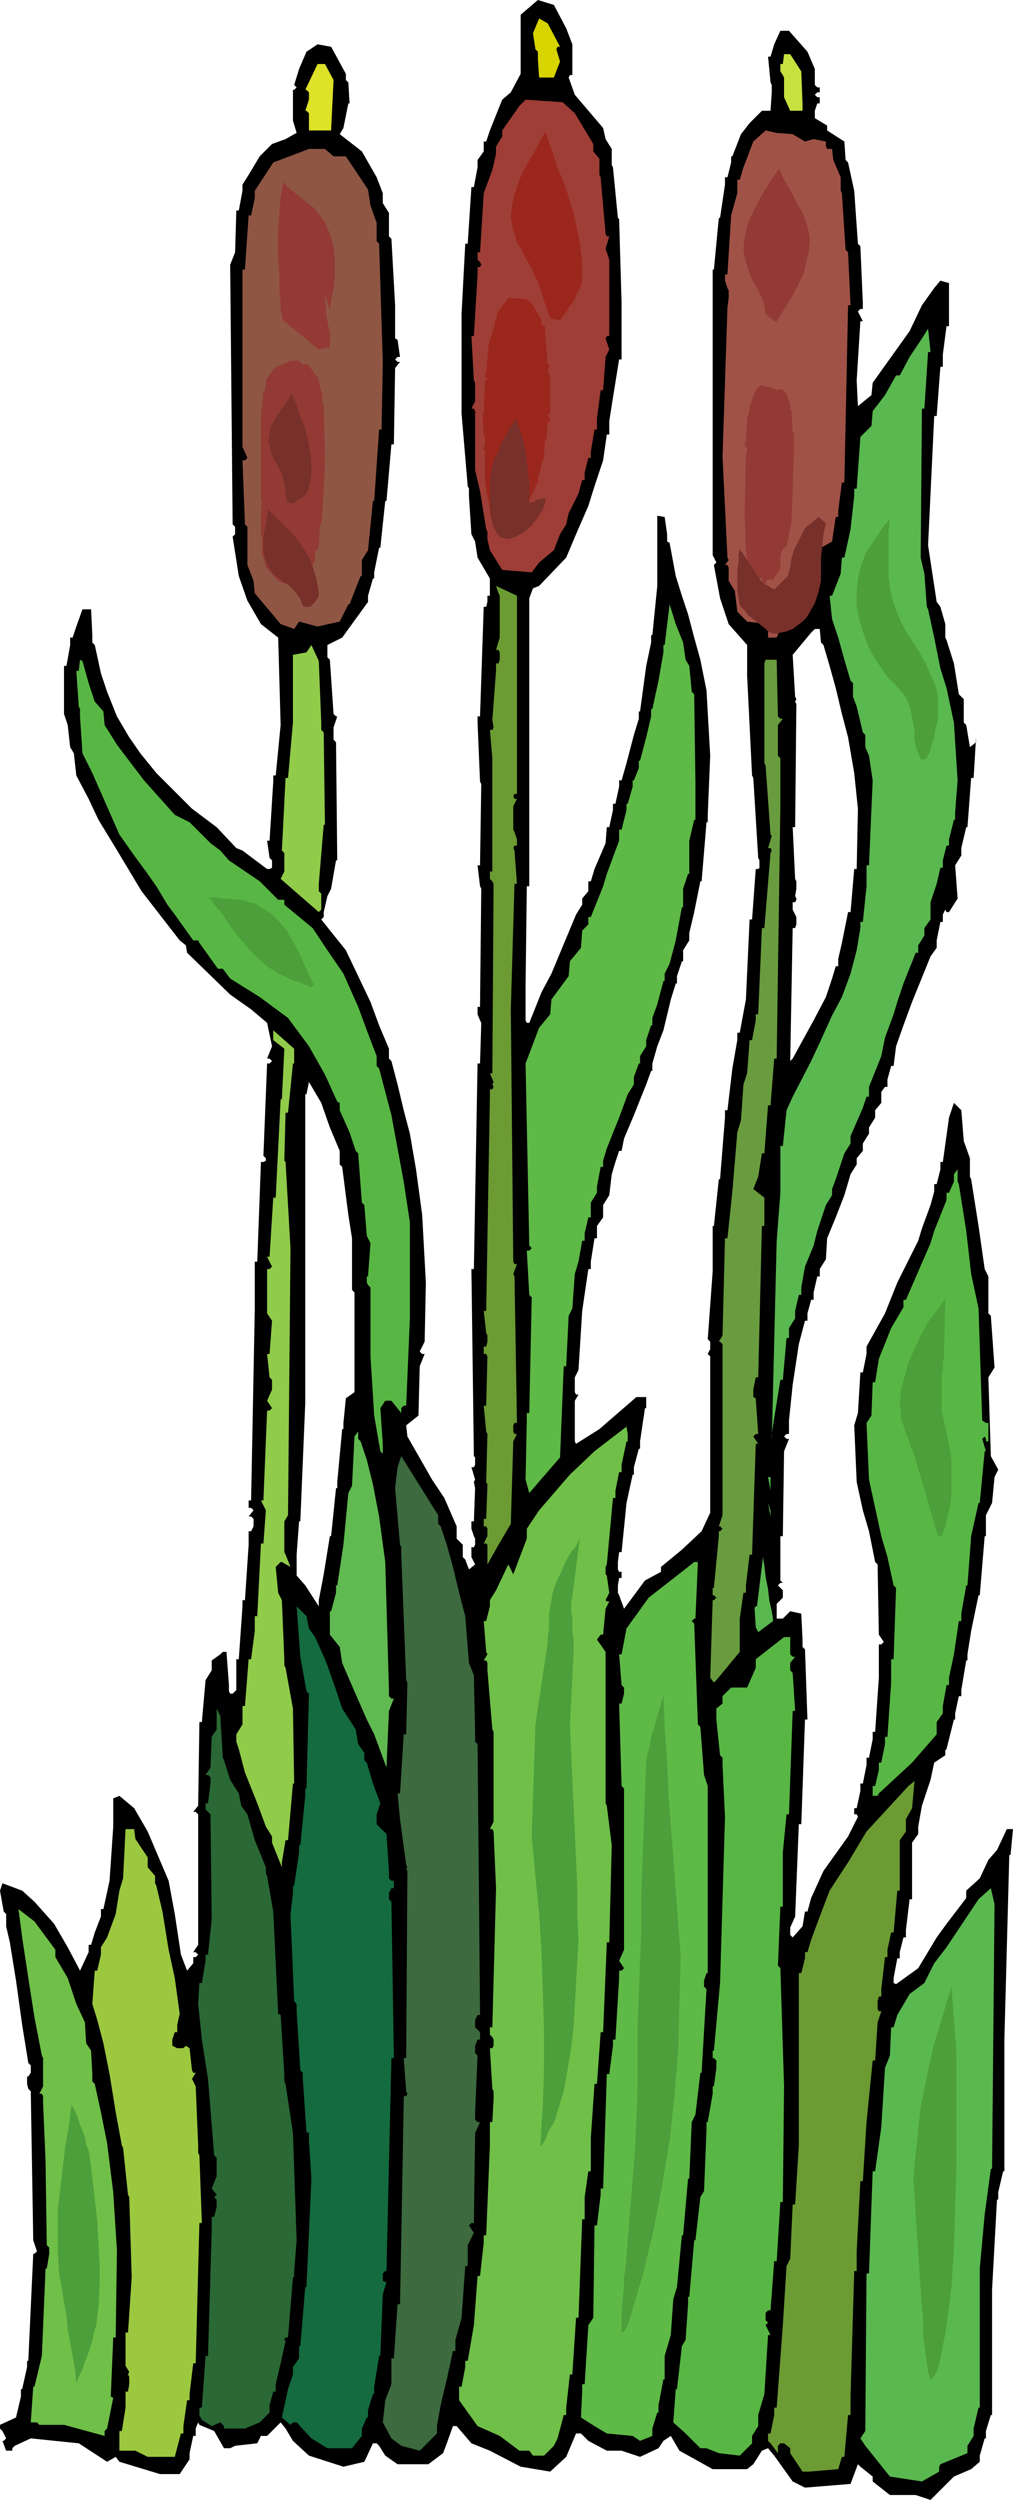<svg xmlns="http://www.w3.org/2000/svg" fill-rule="evenodd" height="6.766in" preserveAspectRatio="none" stroke-linecap="round" viewBox="0 0 823 2031" width="2.742in"><style>.pen1{stroke:none}.brush6{fill:#9b271c}.brush8{fill:#933a34}.brush10{fill:#5ab850}.brush11{fill:#6c9b33}.brush12{fill:#5eb946}.brush13{fill:#91cb4a}.brush14{fill:#58b744}.brush16{fill:#70bf48}</style><path class="pen1" d="m460 23 5 13v25h-2l-1 2 5 14 23 27 2 9 5 8v13l1 2 4 41 1 1 2 68v46h-2l-5 31-3 19v11h-2l-3 21-7 21-5 16-10 23-8 19-22 23-5 2-3 8v234h-2l-1 80v29l1 2h2l10-25 8-15 20-48 5-8v-5l5-6v-8h2l3-10 9-21 1-13h2l3-14v-5h2l3-14v-5h2l4-14 6-23 4-13v-6h1l5-37 4-19v-6h1l4-40v-57l6 1 2 14v6l2 1 5 27 5 16 5 15 5 19 5 18 5 25 3 53-2 48v6h-1l-4 48h-1l-5 25-4 17v6l-5 8v9h-1l-4 12v6h-1l-4 13-6 25-5 13-4 14v6h-1l-4 11-10 25-8 19-2 10h-2l-3 9-3 10-2 17-5 8v10l-5 7v10h-2l-3 19v6h-2l-5 34-3 48-3 6v12l1 2h2l-3 5v33l1 2 19-12 30-26h8v9h-1l-4 27v6h-1l-4 15v6h-1l-5 23-4 40h-2l-1 8v6l1 2h2v5h-2l-1 6v6l1 2 4 11 17-23 13-7v-4l17-14 16-15 7-15v-127l-2-2 2-4v-6l-2-2 4-55v-37h1l4-38h1l4-50v-6h2l4-34 4-23v-6h2l5-27 3-65h2l3-41h2l1-1v-6l-1-2-4-65-1-2-4-81v-25l-15-17-7-21-5-27 2-2-3-6V219h1l4-42h1l4-27v-6h2l3-12v-5h1l7-18 7-9 10-10h7l1-15v-6l-1-2-2-21h2l3-10 5-11h7l15 17 6 14v13l2 2h2v4h-2l-2 2 2 2h2v5h-2l-2 6v6l10 6v4l14 9 1 15 2 2 5 23 3 43 2 2 2 46v5h-2l-2 2 4 8h-2l-3 48 1 21 11-9 1-10 30-42 10-21 10-14 5-6 7 2v35h-2l-3 23v10h-2l-3 40h-2l-5 105 7 46 3 4 4 14v11l1 2 6 19 4 25 4 4v19l2 2 3 18 5-4v-4l-2 33h-2l-3 40h-1l-4 17v6l-5 8 2 27-7 11h-2l-1-2-2 4v6h-2l-3 15v6l-5 7-15 37-7 19-6 17-2 16h-2l-3 11v6h-2l-3 4v9l-5 6v6l-5 8v5l-5 8v6l-5 6v5l-5 8-5 17-7 18-7 17-1 17-5 8v6h-2l-3 13v6h-2l-3 11v6h-2l-5 19-5 33-3 29v11h-2l-2 2 2 2h2l-4 10-1 69h-2v36l2 2h-2l-2 2 2 2 2 2v6l-5 5v12h5l6-6 9 2 1 21v6l2 2 2 57h-2l-3 85h-2l-3 75-4 9v6l2 2 8-9 2-12h2l3-11 10-22 20-28 8-16-1-2h-2v-5h2l3-14v-6h2l3-15v-6h2l3-15v-6h2l3-44v-27h2l2-2-4-6-1-57-2-2-5-25-5-17-5-23-2-46 3-10 2-33h2l3-15v-6l15-27 10-25 17-34 3-10 7-19 3-11v-6h2l3-12v-6h2l5-36 4-12 6 6 2 25 5 14v15l1 2 6 38 5 35 3 6v30l2 2 3 42-5 8 2 64 6 11-3 6-2 21-5 10v17h-1l-4 48h-1l-6 29-3 19v5h-1l-4 24v5h-2l-3 14v5h-1l-6 24-1 1v4l-9 6-3 14-7 21-3 17v6l-5 7v46h-2l-3 25v6h-2l-3 12v5h-2l-3 16v4l2 1 18-13 15-25 8-11 16-21v-6l11-10 7-15 7-8 8-17h5l-2 21h-1l-4 150v107h-1l-4 17v6h-1l-4 73v102h-1l-4 13v6h-1l-4 14v5l-7 6-14 6-19 19-12-4h-21l-14-11v-4l-10-8-2-2-6 16-37 3-10-5-15-21-5-6-5 2-7 11-5 4h-28l-27-15-7-12-6 4-4 6-15 7-15-5h-12l-15-8-6-6h-4l-8 19-13 12-24-4-25-13-15-6-12-14h-3l-5 14-3 8-12 9h-25l-10-7-5-8-2-2h-3l-7 15-17 4-28-9-13-12-6-10-4-5-11 11h-5l-3 6-18 2-4 2h-5l-8-14-12-5-1-2-2 5v6h-2l-3 14v5l-8 12h-16l-33-10-3-4-7 4-23-15-39-4-13 6-2 2v2H5l-3-8h1l2-2-3-6-2-2v-3l13-6 4-17v-6h1l4-18v-5h1l4-87h1l2-2-3-9-2-121-2-2-1-4v-6h1l2-3v-6l-2-2-5-31-5-36-5-31-3-13v-10l-2-2-3-17 2-6 16 6 10 9 16 18 11 19 9 17 1 2 7-15v-6h2l3-10 5-13v-6h2l5-23 3-44v-23l5-2 12 10 11 19 17 40 5 27 5 33 5 13 5-6v-5h2l2-2-2-2h-2l4-6v-106l-2-2h-2l4-5 1-68h2l3-34 5-8v-8l7-5 2-2h3l2 27v5l1 2h2l3-3v-25h2l3-43v-5h2l3-45v-11h2l2-4v-6l-2-2h-2l4-5-2-2h-2v-6h2l3-156v-38h2l3-81h2l2-1v-2l-2-2 3-75h2l2-2-2-2h-2l4-10-4-19-13-11-17-12-35-34-1-6-5-4-31-40-21-35-14-23-8-17-10-19-2-18-3-5-2-18-3-9v-39h2l3-17v-6h2l3-9 5-14h7l1 21v6l2 2 5 23 5 15 8 20 10 17 9 13 13 16 29 29 20 15 16 17 5 2 20 15h2l2-1v-6l-2-2-2-14h2l3-48v-5h2l4-41-2-71-14-11-11-19-7-20-5-32 2-2v-6l-2-2-2-211 4-10 1-34h2l3-16v-5l5-8 9-15 10-10 11-4 7-4 2-1-3-10V73h1l2-2-2-2 4-13 6-14 9-6 11 2 12 22v5l2 2 1 17h-1l-4 20-3 5 18 14 12 21 5 13v8l5 8v19l2 2 3 54v27l2 1 2 14h-2l-2 2 2 2h2l-4 5-1 62h-2l-4 46h-1l-4 38h-1l-4 20v5h-1l-4 14v5l-21 29-12 6v10l2 2 3 44 2 2h1l-3 9v10l2 2 1 96h-1l-4 23-3 6-3 13v4l-2 2 20 25 20 42 7 19 8 19v8l2 2 5 19 5 21 5 19 5 29 5 37 3 55-1 48-4 8 2 2h2l-4 10-1 40-10 8 1 9 20 35 10 15 10 23v10l5 5v10l2 2 3 8 5-4-3-6v-8h2l1-2v-5l-1-2-2-6v-6h2l1-27-1-5 1-2-3-10h2l1-2v-6l-1-1-2-152h2l3-167h2l1-33-1-2-2-5v-6h2l1-96-1-2-2-17h2l1-66-1-2-2-48v-5h2l3-89h2l1-4v-5h2v-14l-10-17-2-13-3-6-2-31v-6l-1-2-5-59v-81l3-57h2l3-46h2l3-16v-6l5-7v-8h2l3-9 10-25 7-6 8-15V12l14-12 13 4 10 19zm164 1273 3 21-10 8-1-2-2-18h2l3-28h2l3 19zm43-774 2 2 5 17 5 18 5 21 5 19 5 29 3 29-1 49h-2l-3 35h-2l-5 25-3 13v6h-2l-3 10-5 15-10 19-17 31-2 2 2-108h2l1-3v-6l-1-2-2-4v-6h2l1-2v-1l-1-2 1-6v-6l-1-2-2-42h2l1-100-1-2 1-2-1-2-2-34 15-18 3-3h4l1 11zM268 916l8 19v11l2 2 5 39 3 19v42l2 2v81l-7 5-2 20v5h-1l-4 43v5h-1l-4 39h-1l-5 31-4 21v5l-11-17-7-8v-17l2-27h1l4-96V889h1l2-10 10 17 7 20z" style="fill:#000"/><path class="pen1" style="fill:#d7d400" d="M455 38h-2l-1 2 3 10-5 13h-12l-1-15v-6l-2-2-2-13 5-12 7 4 10 19z"/><path class="pen1" style="fill:#c7e23f" d="m651 58 1 26v6h-10l-5-11V63l-1-2-2-3v-6h2l1-8h5l9 14z"/><path class="pen1" style="fill:#dee229" d="m271 65-2 41h-18V92l-2-2h-1l3-9v-6l-2-2h-1l10-21h6l7 13z"/><path class="pen1" style="fill:#9e3e37" d="m467 92 15 25v6l5 6v13l1 2 4 46 1 2h2l-3 10 3 9v62h-2l-1 2 3 9-3 6-2 27h-2l-3 23v9h-2l-3 18v5h-2l-3 12v6h-2l-3 11-8 16-2 9-5 8-5 13-12 10-6 8-24-2-10-16-2-9v-6l-1-2-5-31-4-17v-48l-1-2h-2l3-6v-15l-1-2-2-36h2l3-50v-6h2l1-2-1-2-2-2v-6h2l3-48 7-19 3-13v-6l5-8v-5l14-20 5-5 30 2 10 9z"/><path class="pen1 brush6" d="m433 248 7 12v3l3 3v7l2 23h2l-2 5 2 5v30h-1l-1 1 2 4-2 3-1 13h-1l-1 11v5h-1l-2 9v2h-1l-1 6v3h-1l-2 5-4 8-1 5-2 3-2 7-6 5-3 3-12-1-5-7-1-5v-3l-3-15-1-9v-23l-1-1h-1l2-3v-8h-1l-1-18h1l1-25v-2h1l1-1-1-1-1-1v-3h1l2-23 3-10 2-6v-3l2-4v-3l7-9 2-3 15 1 5 5z"/><path class="pen1" style="fill:#a05247" d="m644 109 10 6 7-2 10 2v4l1 2h4l1 9 6 14v11l1 2 3 46 2 2 2 43h-2l-3 144h-2l-3 23v5h-2l-3 20-9 5-5 14-1 29-15 21-12 2-3 7h-7v-11l-17-2-8-8-2-17-5-8v-11l-1-2h-2l3-4-1-2-4-82 4-121 1-8v-6l-1-2-2-6v-5h2l3-48 5-18v-11h2l3-10 8-21 10-9 9 2 13 1z"/><path class="pen1 brush8" d="m627 315 4 2 3-1 3 1v1l1 1h1l1 4 2 5v5h1l1 18 1 1v17l-2 56-2 9v2l-2 8-3 2-2 5v11l-6 9h-5l-1 3h-3v-4l-6-1-4-3v-7l-2-3v-4l-1-1h-1l2-1-1-1-1-32 1-48 1-3v-2l-1-1-1-2v-2h1l1-19 2-7v-4h1l1-4 3-8 4-4 4 1 5 1z"/><path class="pen1" style="fill:#8f5644" d="M271 127h10l18 27 2 13 5 14v15l2 2 3 96-1 55h-2l-4 58h-1l-4 40-5 8v13h-1l-4 10-5 13h-1l-7 14-18 4-15-4-4 6-11-4-21-25-1-10-5-13v-31l-2-2-2-52h2l2-2-4-9V219h2l3-44h2l3-14v-6l15-23 29-11h13l7 6z"/><path class="pen1 brush8" d="M246 296h4l9 12 1 7 2 6v7l1 1 1 44-1 26-2 27h-1l-1 19-3 3v6l-2 5-2 6h-1l-3 6-9 2-7-2-1 3-5-2-10-11-1-5-2-6v-14l-1-1v-24l1-1-1-5v-66l2-21h1l1-6v-3l7-10 13-6h7l3 3z"/><path class="pen1 brush10" d="m754 286-3 46h-2l-1 121 3 13 2 27 1 2 5 23 5 25 5 16 6 28 3 47-2 26v6h-1l-4 16v5h-2l-3 12v6h-2l-3 13-5 15v14l-5 7v6l-5 8v6h-2l-10 25-5 15-3 10-7 19-3 15-10 25v8h-2l-3 9-10 23v6l-5 8-7 21-3 8v5l-5 8-7 21-3 12-7 17-3 17v6h-2l-3 13v6l-5 8v8h-2l-3 34h-2l-5 31-2 13v6l4-163 3-39v-38h2l3-29 5-11 15-29 7-15 10-22 8-15 7-19 5-19 3-18v-5h2l3-29v-17h2l3-69-3-20-3-7v-10l-2-2-5-21-3-8v-11l-2-2-5-17-5-18-5-15-2-19h2l7-18 1-13h2l5-23 3-27v-6h2l3-42 9-9 1-12 10-13 9-16h3l8-15 10-15 5-8 2 19h-2zm-128 925-2-11h2v11z"/><path class="pen1 brush11" d="M420 645h-2l-1 2 1 2h2l-3 6v19l1 2 2 6v5h-2l-1 2 1 2 2 27h-2l-3 102 2 205 1 2h2l-3 8 1 2 2 119h-2l-1 2v5l1 2h2l-3 6-2 67-10 17-9 16v-16l-1-1h-2l3-6v-6l-1-2h-2v-6h2l1-27v-1l-1-2 1-39-1-2-2-21h2l1-40-1-2h-2v-6h2l1-4v-5l-1-2-2-18h2l3-174v-6h2l1-2-1-2 1-2-3-7h2l1-154-1-2-2-2v-6h2v-92l-2-23h2l1-2-1-6 3-40v-6h2l1-3v-6l-1-2h-2l3-10v-34l-1-2-2-6 17 8v161z"/><path class="pen1 brush12" d="m555 522 2 14 3 5 2 21 2 2 1 73v29h-1l-4 17v27h-1l-4 12v15h-1l-5 27-5 19-4 8v6h-1l-5 19-4 11v6h-1l-4 12v5l-5 8v6h-1l-4 11v6l-5 8-7 19-10 25-3 10v5h-2l-3 16v5l-5 8v12h-2l-3 13v6h-2l-3 17-3 10-2 28-3 6-2 41h-2l-3 74-25 29-3-11 1-48v-6h2l2-94-2-2-2-36h2l2-2-2-2-3-148 11-29 9-11 1-12 14-19 1-12 9-11 1-14 5-5v-6h2l10-25 3-10 7-19 3-8v-9h2l4-16v-5h1l4-14v-5h1l4-10v-6h1l5-19 4-17v-6h1l5-23 4-23v-6h1l4-33 5 16 6 15z"/><path class="pen1 brush13" d="M261 587v6l2 2 1 75h-1l-4 48v6l2 2v13l-2 2-31-27 3-6v-15l-2-2 3-59h2l4-45v-55l11-2 4-6 6 13 2 50z"/><path class="pen1 brush14" d="m72 555 5 15 7 8 1 11 10 16 22 29 25 28 12 6 17 17 8 6 7 8 25 17 15 15h5v4l23 19 12 18 13 19 12 27 7 19 8 21v8l2 2 5 19 5 19 5 27 5 27 5 33v78l-3 71h-2l-2 2v4l-8-10h-5l-4 6 2 29v8l-2-2-5-29-3-48v-56l-2-2-1-2v-5h1l2-27-3-6-2-25-2-2-3-40-2-2-5-15-8-18v-6l-2-1-10-22-13-23-17-23-23-17-24-15-6-8h-4l-15-21-1-2h-4l-15-21-6-8-9-15-7-10-11-15-12-17-22-50-8-16-2-30v-6l-1-2-2-29h2l1-9 2 1 5 18z"/><path class="pen1" style="fill:#699c3e" d="m632 582 2 2h2l-4 5v25l2 2v39l-3 205h-2l-3 38h-2l-3 39h-2l-3 19-4 10 9 7v23h-2l-3 123h-2l-2 10v6l2 1 2 29h-2l-2 2 4 6h-2l-3 90h-2l-3 25v6h-2l-3 21v27l-19 23-2 2-3-4 2-63h1l2-2-2-2h-1v-6h1l4-42v-4h1l2-2-2-2h-1l3-9v-139l-2-2h-1l3-5 2-79h2l4-38 4-48 3-10 2-29 3-9 2-27h2l3-16v-5h2l3-70h2l5-61 1-2-1-2h-2l3-10-1-1-4-56-1-2v-81l1-3h9l1 46z"/><path class="pen1 brush13" d="M239 864h-1l-4 40h-2l-1 39 1 1 4 70-2 217-3 5v25l1 2 4 10-7-4h-1l-4 4 2 21 3 6 2 48v5l1 2 6 33 1 61h-1l-4 46h-2l-3 18v4l-8-20v-5l-5-8-7-19-10-25-5-19-2-6v-6l5-8v-15h2l3-38h2l3-23v-12h2l3-59h2l2-27-4-8h2l3-73h2l2-2-4-6 4-9v-8l-2-2-2-19h2l2-27-4-6v-36h2l2-2-4-8h2l3-48h2l4-80h1l2-41-9-7v-8l17 15v12z"/><path class="pen1 brush14" d="m779 962 6 38 4 35 6 28 3 91 3 2h2v15h-2v-2l-1-2-2 2 3 10h-1l-4 42h-1l-6 27-3 40h-1l-4 23v6h-2l-4 27-4 19v6h-2l-3 17v6l-5 7v10l-20 23-27 25-1 2h-4v-8h2l3-13v-6h2l3-15v-6h2l3-44v-19h2l2-58-2-2-5-23-5-17-5-23-5-23-2-46 4-6 1-27h2l3-19 10-25 10-17v-6h2l10-23 10-23 3-10 10-25v-6h2l4-9v-6l3-4v10l1 2z"/><path class="pen1 brush16" d="M510 1171h-1l-4 19v6h-2l-3 15v6h-2l-5 54-1 2v6l1 1 2 14-3 6 1 1h2l-3 6-2 21h-2l-3 4 7 10v123l1 2 4 32-2 79h-2l-3 73h-2l-3 42h-2l-3 44v27h-2l-3 21v18h-2l-3 80h-2l-3 46h-2l-3 27v6h-2l-5 19-3 6-8 8h-9l-3-4h-8l-16-12-18-8-15-21v-11h2l3-16v-5h2l5-29 3-40h2l3-27v-6h2l3-73v-19h2l1-19v-6l-1-2-2-33h2l1-2v-5l-1-2-2-2v-6h2l3-113-2-46-1-2h-2l3-6v-73l-1-2-4-48v-6l-1-2h-2l3-5-1-2-2-25h2l3-12v-5l5-8 9-19 1-2 4 8 11-29v-8l10-15 25-29 20-19 26-20 1 6v6z"/><path class="pen1" style="fill:#60ba51" d="m293 1171 5 15 5 20 5 26 5 37 3 104v5l2 2h2l-4 10-2 46-10-27-6-12-14-32-6-14-2-13-8-10v-19h1l4-15v-6h1l5-33 4-42 3-6 2-40 3-4v6l2 2z"/><path class="pen1" style="fill:#3d6a3f" d="M356 1231v7l2 2 5 15 5 18 5 21 5 19 3 38 4 10 1 48v6l2 2 2 220h-2l-2 4v6l2 2 2 2v6h-2l-2 5v6l2 2-2 46v6l2 2h2l-4 9-1 73h-2l-2 2 4 6-5 10v17h-2l-3 42-5 18v9h-2l-5 23-5 21-3 17v6l-14 14-15-4-8-6-7-13 2-18 5-13v-21h2l3-44h2l3-164v-5h2l1-2-1-2-2-27h2l1-152-1-2 1-1-1-2-5-37-2-21h2l3-48h2l1-42-1-2-4-102v-6l-1-2-4-46 2-17 3-9 15 24 15 24z"/><path class="pen1 brush10" d="m626 1232-2-11 2 6v5z"/><path class="pen1 brush12" d="M565 1315h-1l-2 2 2 2 3 82 2 2 3 39 3 9v152h-1l-2 6v5l2 2-4 68h-1l-4 34-3 6-2 46h-1l-4 46h-1l-4 42-3 10-2 29-5 17v19h-1l-4 21v6h-1l-4 13v6l-10 4-6-4-21-2-10-6-11-7 1-21v-6h2l3-48 4-6 1-75h2l3-25v-5h2l3-93h2l3-23v-5h2l3-50v-6h2l2-2-4-6 4-9v-131l-2-2-2-67h2l2-8v-5l-2-2-2-25h2l4-21 18-25 32-25 5-4h3l-2 46z"/><path class="pen1" style="fill:#136b3f" d="m251 1323 5 7 8 18 2 5 7 20 5 15 11 17 2 12 5 7v6l2 2 5 17 6 16-3 9v8l8 8 2 30v6l2 2h2v6h-2l-2 4v5l2 2 2 127h-2l-4 173h-1l-2 2v6l2 1h1l-3 10-2 50h-1l-4 25v6h-1l-4 13v6h-1l-4 9v6l-8 10h-20l-13-8-12-13h-3l-2 2-7-6 5-23 4-12v-6l5-7v-10h1l4-48h1l4-88-2-31v-6l-2-1-3-43v-5l-2-2-3-48v-6l-2-2-3-71 2-17v-6h1l4-27v-6h1l4-40v-6h1l2-77-2-2-5-28-3-41 8 8 2 10z"/><path class="pen1 brush14" d="m642 1344 2 2h2l-4 5v6l2 2 2 31h-2l-3 84h-2l-3 31v44h-2l-2 48 2 2 3 96-1 94h-2l-3 48h-2l-3 40h-2l-2 2v6l2 2-2 2 4 8h-2l-3 48-5 17v9l-5 8v6l-10 10-17-2-10-4h-5l-12-12-10-9 2-27h1l4-35 3-5 2-29v-6h1l4-46h1l4-35 3-5 2-50v-6h1l4-23v-6h1l2-15v-6l-2-2h-1v-6h1l5-55 4-135-2-42v-6l-2-2-3-29v-9l5-4v-6l7-7h13l7-16v-7l23-18h5v14z"/><path class="pen1" style="fill:#2a6835" d="m181 1428 1 2 5 16 7 11 2 10 5 7 6 21 9 22v5l1 2 5 29 4 83 2 1 3 48v6l1 2 6 40 3 87-2 25v5h-1l-4 49h-2l-1 2 1 1-4 18-4 17v6h-2l-3 11v6l-8 8-12 5h-17v-2l-3-3-7 3-8-5-2-4v-6h2l3-42h2l3-102v-11h2l2-8v-6l-2-2 2-2-4-5 4-10v-15l-2-2-5-62-5-32-3-29 1-17h2l3-18v-5h2l3-29-1-85-2-2-2-2v-5h2l2-16v-5l-2-2h-2l4-6 1-25 4-6v-17l3 6 2 34z"/><path class="pen1 brush11" d="M736 1478v10l-5 7v41h-2l-3 34h-2l-3 14v6h-2l-3 26v6h-2l-1 4v6l1 2h2l-3 9-2 31h-2l-5 50-3 48h-2l-3 57v16h-2l-3 102v15h-2l-3 34h-2l-3 10-24 2h-5l-10-15v-4l-5-4h-3l-2 2v6l-6-8-2-2v-6h2l3-15v-6h2l5-67 3-48 3-6 2-44h2l3-48v-140h2l3-12v-5h2l3-10 7-19 8-21 15-23 15-25 34-37 5-4-2 22-5 9z"/><path class="pen1" style="fill:#9cc840" d="m110 1494 10 15v8l6 7v6l1 2 5 21 5 31 5 23 4 29-2 9v6h-2l-2 6v5l4 2h5l2-2 3 2 2 18 1 2h2l-3 5 3 6 2 48v6l1 2 2 55h-2l-3 114h-2l-3 25v5h-2l-3 21v6h-2l-5 19h-22l-10-5H97v-16h2l3-19v-13h2l1-6v-6l-1-2 1-2-3-5v-27h2l3-45-2-65-1-2-4-38-1-2-5-27-5-31-5-25-5-19-4-13 2-27h2l3-13v-6l5-8 7-19 3-19 3-10 2-40h7l1 8z"/><path class="pen1 brush10" d="M806 1762h-1l-5 37-4 44v113h-1l-4 17v6l-5 8v6l-22 9-1 2v4l-14 8-26-4-20-25-4-6 4-6 1-128h2l3-83h2l5-36 3-48 4-10 1-23h2l3-10 10-17 12-9 8-16 10-13 26-39 10-9 3 13-2 215z"/><path class="pen1 brush16" d="M45 1584v6l10 17 7 21 7 15 1 17 4 6 1 19v6l2 2 5 23 5 25 5 40 3 47-1 71h-2l-2 48 2 1-5 25-2 2v4l-33-9H32l-2-2h-5l2-29h1l6-25 3-71h1l2-12v-5l-2-2-1-68-2-48v-5l-1-2h-2l3-6v-23l-1-2-6-31-5-32-5-33-3-23 13 10 17 23z"/><path class="pen1 brush10" d="m620 1264-5 41-2 1 1 16 2 4 12-9v-2l-1-6-2-9-1-9-2-10-1-9-1-6v-2z"/><path class="pen1 brush8" d="m230 148 5 5 5 4 5 4 5 4 5 4 4 5 4 5 3 6 3 8 2 8 1 8v17l-1 9-2 9-1 8-4-13v5l1 6v5l1 6 1 5 1 5v11l-9 2-28-23-1-1-1-2v-3l-1-2v-6l-1-12v-13l-1-12v-24l1-13 1-12 2-13z"/><path class="pen1 brush6" d="m443 107 5 14 5 15 6 15 5 15 4 16 3 15 2 16v14l-1 5-2 4-2 4-2 5-3 3-2 4-3 4-3 4-8-1-10-30-3-6-3-7-4-6-3-7-4-6-2-7-2-7-1-7 1-9 2-9 3-9 3-8 5-9 5-8 4-8 5-9z"/><path class="pen1 brush8" d="m633 137 3 7 4 7 4 7 4 8 4 7 3 8 2 7 1 8-1 9-2 8-2 9-4 8-4 8-4 7-5 8-4 7-1 1h-1l-2-1-1-1-2-1-1-1-1-1-1-1-1-7-2-6-3-6-4-7-3-6-2-7-2-7-1-7 1-9 2-9 3-8 4-8 4-8 5-8 5-8 5-7z"/><path class="pen1" d="M170 729h5l6 1h5l5 1h6l5 2 5 1 5 3 8 5 6 6 7 8 5 9 5 9 4 9 4 9 4 8-2 2-5-2-4-2-5-1-4-2-4-2-5-2-4-3-4-2-7-6-6-6-6-7-7-8-6-8-5-8-6-7-5-7zm553-307-1 9v38l1 9 2 9 3 9 4 9 4 8 6 9 5 8 5 9 4 9 4 9 2 9v19l-2 7-1 7-2 6-2 7-3 5h-4l-2-5-2-6-1-6v-6l-1-6-1-5-1-6-2-6-2-4-2-3-3-4-3-3-3-3-3-3-3-4-2-3-7-10-5-10-4-11-3-10-2-11v-11l1-11 3-12 2-5 2-5 3-4 3-5 3-4 3-5 3-4 4-4zm45 633-1 42v5l-1 6v5l-1 6v27l1 4 1 5 1 5 1 4 1 5 1 5 1 4 1 10v26l-1 9-2 8-2 9-3 8h-3l-18-62-2-6-2-5-2-6-2-5-2-6-2-5v-6l-1-6 1-12 3-11 3-11 5-11 5-11 6-11 7-9 7-10zm-297 195-6 47-1 5v6l1 6v12l1 6v11l-3 58 1 22 1 22 1 22 1 22 1 22 1 22v22l1 22-1 17-1 17-1 18-1 18-2 17-3 18-3 17-5 16-1 4-1 3-2 4-2 3-2 4-1 3-2 4-2 3h-1l2-32 1-31v-31l-1-31-1-32-2-31-3-31-3-32 3-91 9-60 1-6v-6l1-5v-12l1-6 1-6 1-6 2-6 2-5 3-6 2-5 3-6 3-5 4-5 3-6zm68 127 1 27 2 26 1 27 2 26 2 27 2 26 2 27 2 26-1 38-1 38-3 37-4 37-6 36-7 37-9 37-11 37-2 5-2 3-1 1h-1v-16l1-11 1-11v-8l1-4 2-25 2-25 2-24 2-25 1-24 1-25v-50l1-27 1-27 1-26v-27l1-27 1-27 1-27 1-27 1-7 2-7 1-7 2-6 2-7 2-7 2-7 2-7zm234 237 4 52v96l-1 32-1 32-2 32-2 16-2 16-3 16-3 15-1 2v2l-1 2-1 1-1 2-1 1-1 2-1 1-2-7-1-7-1-7-1-8-1-7v-15l-1-8-7-105 6-59 10-47 15-50zm-715 96 3 5 2 5 2 6 2 5 2 5 1 6 2 5 1 6 2 16 2 18 2 17 1 18 1 17v17l-1 18-2 16-2 6-1 6-2 6-2 6-2 5-2 6-3 6-2 5-1-11-2-11-2-11-2-11-1-11-2-11-2-12-2-11-1-17v-35l2-17 2-17 2-17 3-17 2-17z" style="fill:#4c9f3b"/><path class="pen1" d="m237 320 4 9 3 10 4 9 2 9 2 10 1 9v10l-2 10v2l-2 2-1 2-2 2-2 1-2 1-2 2-2 1-5-1v-3l-1-2v-7l-1-2v-3l-1-2-1-4-2-4-2-4-2-3-2-4-1-4-1-4-1-4 1-6 1-5 2-4 3-5 3-4 3-5 3-4 3-5zm182 20 3 9 3 8 2 9 1 8 1 9 1 8v18l2-1h1l2-1 1-1h2l1-1h4v3l-2 6-4 6-5 7-6 5-7 4-3 1-4 1-3-1-3-1-3-4-3-6-1-7-1-8v-22l1-5 1-6 2-6 3-5 2-6 3-5 3-6 3-5 3-5zm-201 74 8 8 7 7 7 7 5 7 5 8 4 9 3 10 2 11v3l-1 2-1 1-1 2-1 1-2 2-1 1h-5l-1-1-1-2v-1l-1-2-1-2-1-1-1-2-1-1-3-3-3-3-4-2-3-3-3-2-3-3-2-3-2-4-2-5-1-6v-11l1-5 1-6 1-5 1-6zm383 32 18 27 10 6 11-11 2-7 1-7 2-7 3-6 3-6 3-6 5-4 6-5 6 5-2 9-1 10-1 9v19l-2 9-3 9-5 9-2 3-3 3-4 3-4 3-5 2-5 1-4 1-4-1-2-1-3-3-4-3-5-4-4-3-3-4-3-3-1-2-1-6-1-5v-17l1-6v-6l1-5z" style="fill:#77302a"/></svg>
